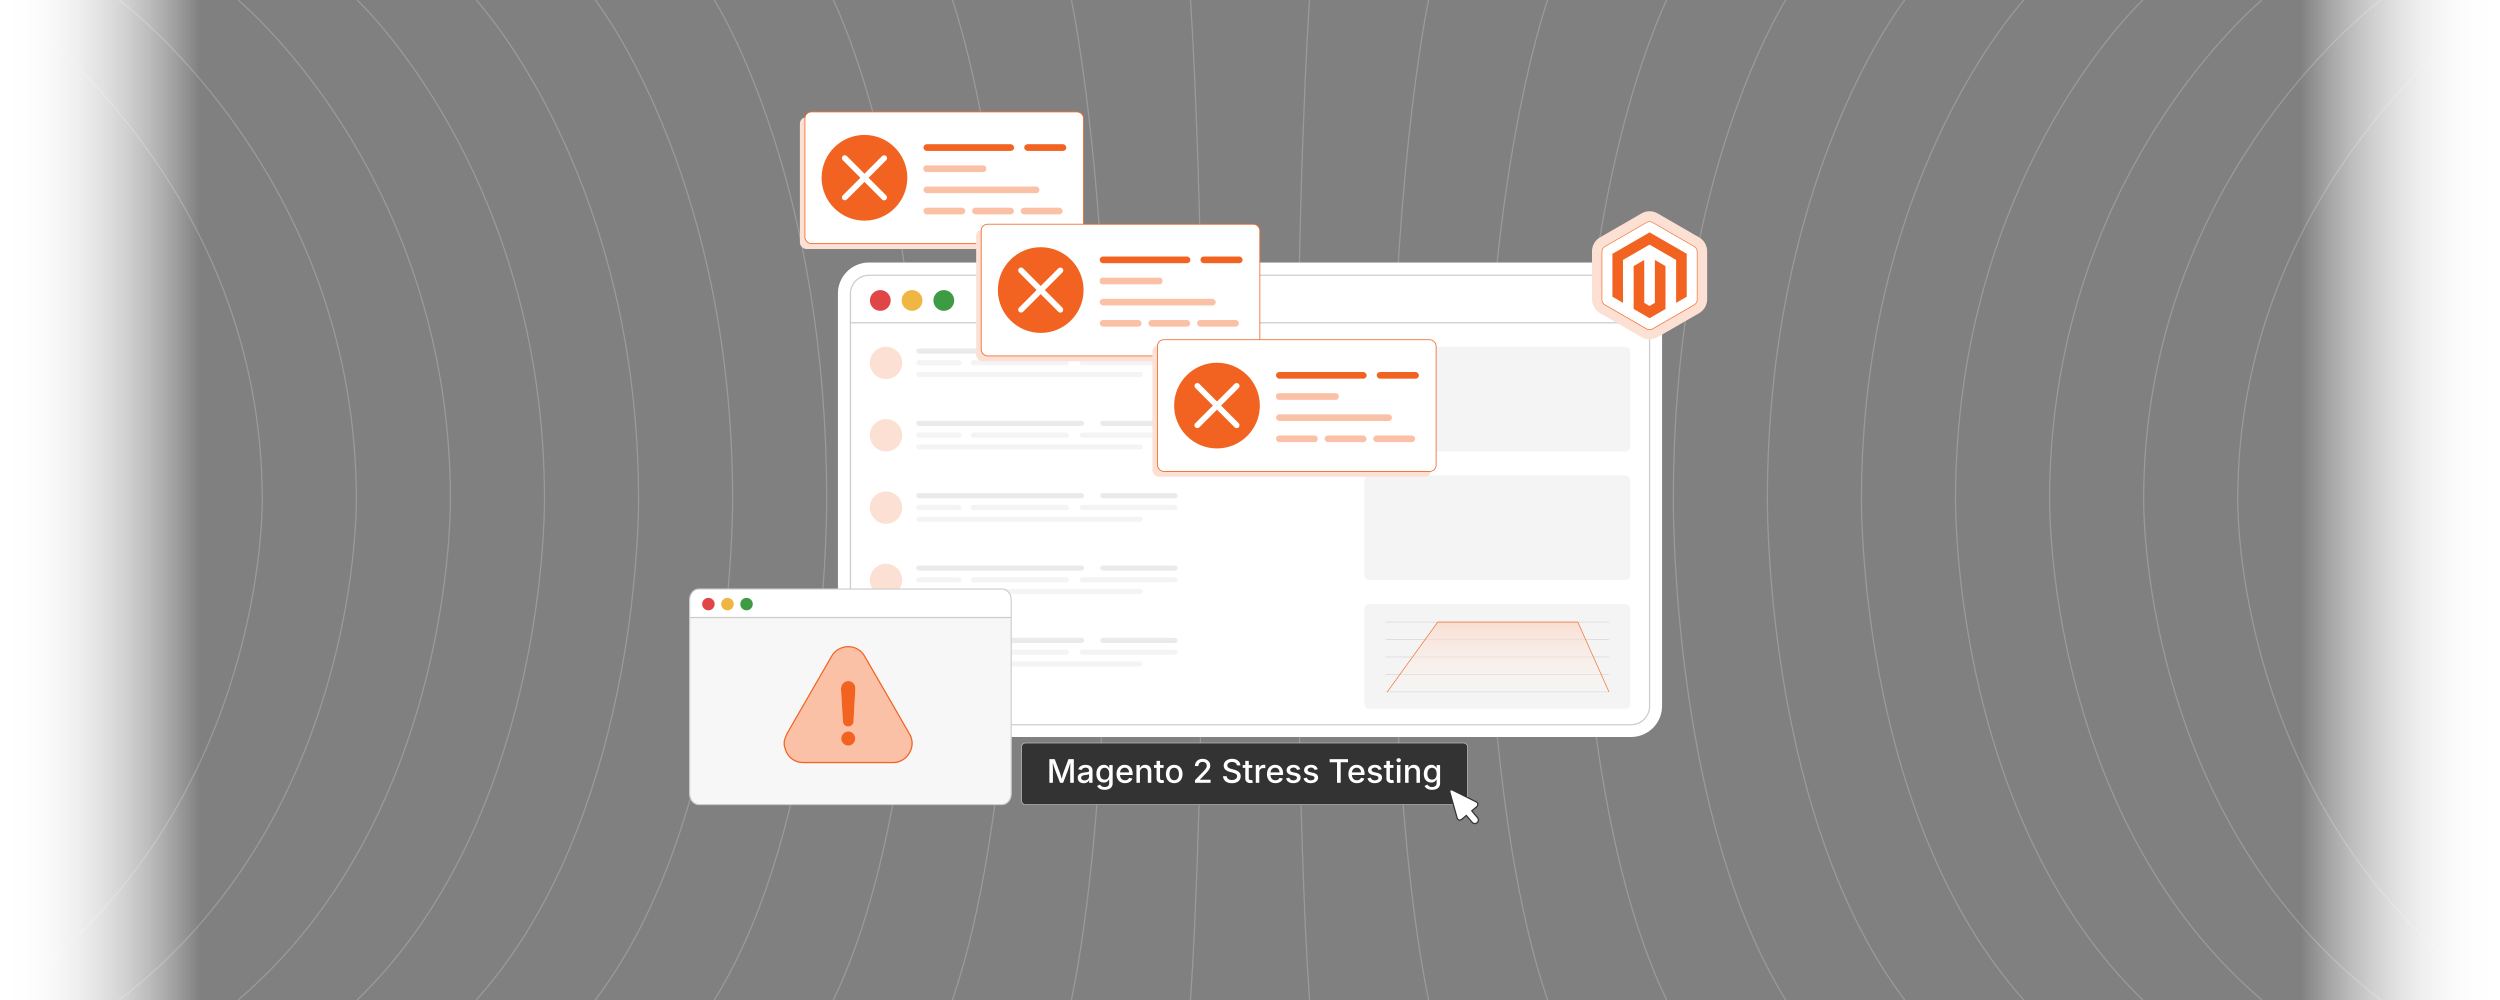<svg id="Layer_1" data-name="Layer 1" xmlns="http://www.w3.org/2000/svg" xmlns:xlink="http://www.w3.org/1999/xlink" viewBox="0 0 1000 400"><rect x="0" y="0" width="1000" height="400" fill="#808080" stroke="none"/><defs><clipPath id="clip-path"><rect width="1000" height="400" fill="none"/></clipPath><linearGradient id="linear-gradient" x1="895.085" y1="200" x2="975.085" y2="200" gradientTransform="translate(24.915)" gradientUnits="userSpaceOnUse"><stop offset="0" stop-color="#fff"/><stop offset="0.142" stop-color="#fff" stop-opacity="0.986"/><stop offset="0.269" stop-color="#fff" stop-opacity="0.943"/><stop offset="0.392" stop-color="#fff" stop-opacity="0.871"/><stop offset="0.511" stop-color="#fff" stop-opacity="0.769"/><stop offset="0.628" stop-color="#fff" stop-opacity="0.638"/><stop offset="0.743" stop-color="#fff" stop-opacity="0.477"/><stop offset="0.857" stop-color="#fff" stop-opacity="0.287"/><stop offset="0.966" stop-color="#fff" stop-opacity="0.072"/><stop offset="1" stop-color="#fff" stop-opacity="0"/></linearGradient><linearGradient id="linear-gradient-2" x1="0" x2="80" gradientTransform="matrix(1, 0, 0, 1, 0, 0)" xlink:href="#linear-gradient"/><linearGradient id="linear-gradient-3" x1="599.249" y1="285.224" x2="599.249" y2="232.243" gradientUnits="userSpaceOnUse"><stop offset="0" stop-color="#fff" stop-opacity="0"/><stop offset="1" stop-color="#fac1a7"/></linearGradient></defs><g clip-path="url(#clip-path)"><g opacity="0.35"><path d="M0,0C8.549,5.907,104.915,75.032,104.915,200c0,10.391-2.098,128.968-104.915,200" fill="none" stroke="#ccc" stroke-miterlimit="10" stroke-width="0.5"/><path d="M47.619,0c7.735,5.907,94.923,75.032,94.923,200,0,10.391-1.898,128.968-94.923,200" fill="none" stroke="#ccc" stroke-miterlimit="10" stroke-width="0.5"/><path d="M95.238,0c6.921,5.907,84.931,75.032,84.931,200,0,10.391-1.699,128.968-84.931,200" fill="none" stroke="#ccc" stroke-miterlimit="10" stroke-width="0.5"/><path d="M142.857,0c6.107,5.907,74.939,75.032,74.939,200,0,10.391-1.499,128.968-74.939,200" fill="none" stroke="#ccc" stroke-miterlimit="10" stroke-width="0.5"/><path d="M190.476,0c5.293,5.907,64.947,75.032,64.947,200,0,10.391-1.299,128.968-64.947,200" fill="none" stroke="#ccc" stroke-miterlimit="10" stroke-width="0.5"/><path d="M238.095,0c4.478,5.907,54.956,75.032,54.956,200,0,10.391-1.099,128.968-54.956,200" fill="none" stroke="#ccc" stroke-miterlimit="10" stroke-width="0.5"/><path d="M285.714,0c3.664,5.907,44.964,75.032,44.964,200,0,10.391-.899,128.968-44.964,200" fill="none" stroke="#ccc" stroke-miterlimit="10" stroke-width="0.5"/><path d="M333.333,0c2.85,5.907,34.972,75.032,34.972,200,0,10.391-.7,128.968-34.972,200" fill="none" stroke="#ccc" stroke-miterlimit="10" stroke-width="0.5"/><path d="M380.952,0c2.036,5.907,24.98,75.032,24.98,200,0,10.391-.5,128.968-24.98,200" fill="none" stroke="#ccc" stroke-miterlimit="10" stroke-width="0.5"/><path d="M428.571,0c1.221,5.907,14.988,75.032,14.988,200,0,10.391-.3,128.968-14.988,200" fill="none" stroke="#ccc" stroke-miterlimit="10" stroke-width="0.5"/><path d="M476.19,0c.407,5.907,4.996,75.032,4.996,200,0,10.391-.1,128.968-4.996,200" fill="none" stroke="#ccc" stroke-miterlimit="10" stroke-width="0.5"/><path d="M523.809,0c-.407,5.907-4.996,75.032-4.996,200,0,10.391.1,128.968,4.996,200" fill="none" stroke="#ccc" stroke-miterlimit="10" stroke-width="0.5"/><path d="M571.429,0c-1.221,5.907-14.988,75.032-14.988,200,0,10.391.3,128.968,14.988,200" fill="none" stroke="#ccc" stroke-miterlimit="10" stroke-width="0.5"/><path d="M619.048,0c-2.035,5.907-24.98,75.032-24.98,200,0,10.391.5,128.968,24.98,200" fill="none" stroke="#ccc" stroke-miterlimit="10" stroke-width="0.5"/><path d="M666.667,0c-2.85,5.907-34.972,75.032-34.972,200,0,10.391.7,128.968,34.972,200" fill="none" stroke="#ccc" stroke-miterlimit="10" stroke-width="0.5"/><path d="M714.286,0c-3.664,5.907-44.964,75.032-44.964,200,0,10.391.899,128.968,44.964,200" fill="none" stroke="#ccc" stroke-miterlimit="10" stroke-width="0.5"/><path d="M761.905,0c-4.478,5.907-54.956,75.032-54.956,200,0,10.391,1.099,128.968,54.956,200" fill="none" stroke="#ccc" stroke-miterlimit="10" stroke-width="0.5"/><path d="M809.524,0c-5.293,5.907-64.947,75.032-64.947,200,0,10.391,1.299,128.968,64.947,200" fill="none" stroke="#ccc" stroke-miterlimit="10" stroke-width="0.5"/><path d="M857.143,0c-6.107,5.907-74.939,75.032-74.939,200,0,10.391,1.499,128.968,74.939,200" fill="none" stroke="#ccc" stroke-miterlimit="10" stroke-width="0.5"/><path d="M904.762,0c-6.921,5.907-84.931,75.032-84.931,200,0,10.391,1.699,128.968,84.931,200" fill="none" stroke="#ccc" stroke-miterlimit="10" stroke-width="0.5"/><path d="M952.381,0c-7.735,5.907-94.923,75.032-94.923,200,0,10.391,1.899,128.968,94.923,200" fill="none" stroke="#ccc" stroke-miterlimit="10" stroke-width="0.5"/><path d="M1000,0c-8.549,5.907-104.915,75.032-104.915,200,0,10.391,2.098,128.968,104.915,200" fill="none" stroke="#ccc" stroke-miterlimit="10" stroke-width="0.5"/></g><rect x="920" width="80" height="400" transform="translate(1920 400) rotate(180)" fill="url(#linear-gradient)"/><rect x="408.652" y="297.212" width="178.375" height="24.668" rx="1.482" fill="#333" stroke="#ccc" stroke-miterlimit="10" stroke-width="0.255"/><path d="M419.751,313.12v-9.458h2.133l2.063,5.428q.089.24.2.609t.231.8c.081.287.157.571.229.851s.135.531.19.755h-.305c.055-.211.119-.456.19-.733s.148-.56.229-.847.159-.559.235-.812.144-.462.203-.622l2.031-5.428h2.146v9.458h-1.441v-5.091q0-.291.006-.698t.016-.86c.006-.302.013-.607.019-.917s.012-.605.016-.889h.108q-.127.464-.276.955t-.292.949q-.142.457-.272.835t-.219.625l-1.936,5.091h-1.238l-1.961-5.091c-.064-.16-.137-.365-.219-.612s-.173-.522-.27-.825-.197-.618-.298-.946-.203-.654-.305-.981h.127q.012.388.022.841c.006.303.013.608.018.918s.013.602.02.879.009.52.009.727V313.12Z" fill="#fff"/><path d="M433.494,313.279a2.888,2.888,0,0,1-1.219-.251,2.011,2.011,0,0,1-.863-.733,2.101,2.101,0,0,1-.317-1.181,1.906,1.906,0,0,1,.232-.99,1.72,1.72,0,0,1,.628-.615,3.245,3.245,0,0,1,.883-.343,8.487,8.487,0,0,1,.987-.172q.628-.076,1.022-.124a1.539,1.539,0,0,0,.581-.158.385.385,0,0,0,.187-.358v-.038a1.362,1.362,0,0,0-.152-.673,1.022,1.022,0,0,0-.454-.423,1.703,1.703,0,0,0-.752-.148,2.003,2.003,0,0,0-.796.143,1.553,1.553,0,0,0-.54.365,1.6,1.6,0,0,0-.308.463l-1.314-.343a2.473,2.473,0,0,1,.692-1.022,2.836,2.836,0,0,1,1.035-.565,4.129,4.129,0,0,1,1.206-.178,4.473,4.473,0,0,1,.914.102,2.789,2.789,0,0,1,.908.368,2.01,2.01,0,0,1,.692.749,2.592,2.592,0,0,1,.267,1.257v4.71h-1.352v-.971h-.07a2.027,2.027,0,0,1-.413.533,2.157,2.157,0,0,1-.689.428A2.642,2.642,0,0,1,433.494,313.279Zm.311-1.124a2.017,2.017,0,0,0,.978-.222,1.579,1.579,0,0,0,.622-.591,1.518,1.518,0,0,0,.216-.78v-.908a.685.685,0,0,1-.289.137,4.712,4.712,0,0,1-.485.107c-.182.032-.357.059-.527.08s-.309.038-.419.051a3.275,3.275,0,0,0-.72.171,1.254,1.254,0,0,0-.52.343.866.866,0,0,0-.194.591.904.904,0,0,0,.174.564,1.056,1.056,0,0,0,.473.343A1.927,1.927,0,0,0,433.805,312.155Z" fill="#fff"/><path d="M441.853,315.926a4.341,4.341,0,0,1-1.422-.209,2.909,2.909,0,0,1-.994-.559,2.479,2.479,0,0,1-.593-.774l1.168-.553a2.785,2.785,0,0,0,.339.429,1.732,1.732,0,0,0,.575.384,2.312,2.312,0,0,0,.927.159,2.111,2.111,0,0,0,1.317-.385,1.412,1.412,0,0,0,.505-1.202V311.832h-.121a3.275,3.275,0,0,1-.352.508,1.896,1.896,0,0,1-.629.473,2.376,2.376,0,0,1-1.05.2,2.924,2.924,0,0,1-1.507-.394,2.766,2.766,0,0,1-1.063-1.168,4.176,4.176,0,0,1-.394-1.904,4.419,4.419,0,0,1,.391-1.94,2.941,2.941,0,0,1,1.066-1.241,2.78,2.78,0,0,1,1.526-.432,2.283,2.283,0,0,1,1.063.216,1.976,1.976,0,0,1,.641.511,3.884,3.884,0,0,1,.352.518h.102v-1.155h1.365v7.198a2.603,2.603,0,0,1-.422,1.533,2.475,2.475,0,0,1-1.149.886A4.457,4.457,0,0,1,441.853,315.926Zm-.006-4.075a1.752,1.752,0,0,0,1.006-.276,1.681,1.681,0,0,0,.619-.8,3.351,3.351,0,0,0,.209-1.247,3.467,3.467,0,0,0-.209-1.257,1.858,1.858,0,0,0-.619-.844,1.812,1.812,0,0,0-2.034.016,1.955,1.955,0,0,0-.622.863,3.37,3.37,0,0,0-.209,1.222,3.258,3.258,0,0,0,.209,1.216,1.771,1.771,0,0,0,.625.815A1.736,1.736,0,0,0,441.847,311.851Z" fill="#fff"/><path d="M450.004,313.267a3.486,3.486,0,0,1-1.809-.451,2.997,2.997,0,0,1-1.171-1.27,4.256,4.256,0,0,1-.409-1.923,4.355,4.355,0,0,1,.403-1.924,3.096,3.096,0,0,1,1.139-1.298,3.152,3.152,0,0,1,1.727-.467,3.48,3.48,0,0,1,1.174.2,2.852,2.852,0,0,1,1.016.625,2.966,2.966,0,0,1,.714,1.101,4.524,4.524,0,0,1,.264,1.641v.495H447.395v-1.041h4.939l-.654.343a3.044,3.044,0,0,0-.203-1.152,1.718,1.718,0,0,0-.6-.777,1.69,1.69,0,0,0-.994-.279,1.748,1.748,0,0,0-1.009.286,1.83,1.83,0,0,0-.638.752,2.358,2.358,0,0,0-.219,1.019v.711a2.753,2.753,0,0,0,.25,1.234,1.74,1.74,0,0,0,.702.762,2.071,2.071,0,0,0,1.047.258,2.138,2.138,0,0,0,.711-.111,1.475,1.475,0,0,0,.549-.337,1.453,1.453,0,0,0,.352-.555l1.314.31a2.416,2.416,0,0,1-.575.965,2.729,2.729,0,0,1-1.003.65A3.736,3.736,0,0,1,450.004,313.267Z" fill="#fff"/><path d="M455.977,308.918V313.12h-1.397v-7.097h1.333l.013,1.739h-.146a2.716,2.716,0,0,1,.901-1.39,2.331,2.331,0,0,1,1.428-.438,2.525,2.525,0,0,1,1.263.305,2.105,2.105,0,0,1,.844.898,3.21,3.21,0,0,1,.305,1.476V313.12h-1.397v-4.335a1.698,1.698,0,0,0-.4-1.2,1.426,1.426,0,0,0-1.098-.432,1.729,1.729,0,0,0-.844.206,1.482,1.482,0,0,0-.59.601A1.964,1.964,0,0,0,455.977,308.918Z" fill="#fff"/><path d="M465.435,306.023V307.16h-3.847v-1.137Zm-2.812-1.688H464.02v6.868a.907.907,0,0,0,.181.625.764.764,0,0,0,.593.2,2.02,2.02,0,0,0,.286-.025c.119-.017.22-.033.305-.051l.247,1.117a2.535,2.535,0,0,1-.476.111,3.662,3.662,0,0,1-.501.035,2.107,2.107,0,0,1-1.498-.499,1.82,1.82,0,0,1-.533-1.399Z" fill="#fff"/><path d="M469.682,313.267a3.266,3.266,0,0,1-1.742-.457,3.082,3.082,0,0,1-1.159-1.282,4.238,4.238,0,0,1-.413-1.917,4.29,4.29,0,0,1,.413-1.934,3.078,3.078,0,0,1,1.159-1.285,3.562,3.562,0,0,1,3.491,0,3.081,3.081,0,0,1,1.158,1.285,4.29,4.29,0,0,1,.413,1.934,4.238,4.238,0,0,1-.413,1.917,3.085,3.085,0,0,1-1.158,1.282A3.282,3.282,0,0,1,469.682,313.267Zm0-1.181a1.65,1.65,0,0,0,1.069-.34,2.025,2.025,0,0,0,.629-.901,3.566,3.566,0,0,0,.206-1.234,3.641,3.641,0,0,0-.206-1.248,2.022,2.022,0,0,0-.629-.907,1.65,1.65,0,0,0-1.069-.34,1.628,1.628,0,0,0-1.06.34,2.036,2.036,0,0,0-.625.904,3.634,3.634,0,0,0-.206,1.251,3.566,3.566,0,0,0,.206,1.234,2.038,2.038,0,0,0,.625.901A1.628,1.628,0,0,0,469.682,312.086Z" fill="#fff"/><path d="M477.991,313.12v-1.047l3.212-3.32q.495-.52.825-.92a3.626,3.626,0,0,0,.501-.768,1.841,1.841,0,0,0,.171-.787,1.491,1.491,0,0,0-.219-.818,1.452,1.452,0,0,0-.597-.527,1.95,1.95,0,0,0-.86-.184,1.784,1.784,0,0,0-.876.206,1.427,1.427,0,0,0-.578.581,1.823,1.823,0,0,0-.203.882h-1.39a2.832,2.832,0,0,1,.4-1.514,2.732,2.732,0,0,1,1.092-1.01,3.686,3.686,0,0,1,3.165-.003,2.747,2.747,0,0,1,1.069.962,2.497,2.497,0,0,1,.387,1.374,2.757,2.757,0,0,1-.194,1.016,4.63,4.63,0,0,1-.679,1.117A17.751,17.751,0,0,1,481.85,309.87l-1.853,1.937v.076h4.24V313.12Z" fill="#fff"/><path d="M492.774,313.279a4.621,4.621,0,0,1-1.841-.337,2.816,2.816,0,0,1-1.222-.962,2.769,2.769,0,0,1-.485-1.488H490.68a1.459,1.459,0,0,0,.334.851,1.733,1.733,0,0,0,.752.502,2.984,2.984,0,0,0,1.003.165,2.848,2.848,0,0,0,1.069-.188,1.748,1.748,0,0,0,.74-.533,1.257,1.257,0,0,0,.273-.803.969.969,0,0,0-.238-.677,1.829,1.829,0,0,0-.641-.438,6.313,6.313,0,0,0-.917-.308l-1.105-.305a4.196,4.196,0,0,1-1.812-.921,2.065,2.065,0,0,1-.651-1.58,2.387,2.387,0,0,1,.441-1.432,2.909,2.909,0,0,1,1.2-.952,4.138,4.138,0,0,1,1.71-.34,4.054,4.054,0,0,1,1.71.34,2.859,2.859,0,0,1,1.162.93,2.365,2.365,0,0,1,.441,1.346h-1.409a1.321,1.321,0,0,0-.6-1.003,2.351,2.351,0,0,0-1.336-.355,2.553,2.553,0,0,0-.993.178,1.527,1.527,0,0,0-.654.492,1.172,1.172,0,0,0-.232.714.979.979,0,0,0,.276.727,2.008,2.008,0,0,0,.673.439,6.242,6.242,0,0,0,.758.257l.92.241a7.247,7.247,0,0,1,.93.308,3.881,3.881,0,0,1,.886.502,2.398,2.398,0,0,1,.657.762,2.236,2.236,0,0,1,.25,1.095,2.547,2.547,0,0,1-.413,1.429,2.752,2.752,0,0,1-1.196.986A4.531,4.531,0,0,1,492.774,313.279Z" fill="#fff"/><path d="M500.925,306.023V307.16h-3.847v-1.137Zm-2.812-1.688h1.397v6.868a.907.907,0,0,0,.181.625.764.764,0,0,0,.593.2,2.018,2.018,0,0,0,.286-.025c.119-.017.22-.033.305-.051l.248,1.117a2.553,2.553,0,0,1-.477.111,3.66,3.66,0,0,1-.501.035,2.107,2.107,0,0,1-1.498-.499,1.82,1.82,0,0,1-.533-1.399Z" fill="#fff"/><path d="M502.315,313.12v-7.097h1.352v1.143h.076a1.75,1.75,0,0,1,.685-.914,1.942,1.942,0,0,1,1.111-.33c.089,0,.19.003.305.01a2.575,2.575,0,0,1,.285.028v1.333a1.839,1.839,0,0,0-.292-.051,3.814,3.814,0,0,0-.438-.025,1.854,1.854,0,0,0-.87.203,1.509,1.509,0,0,0-.603.561,1.572,1.572,0,0,0-.216.829v4.31Z" fill="#fff"/><path d="M510.187,313.267a3.487,3.487,0,0,1-1.81-.451,2.994,2.994,0,0,1-1.171-1.27,4.255,4.255,0,0,1-.409-1.923,4.349,4.349,0,0,1,.403-1.924,3.099,3.099,0,0,1,1.139-1.298,3.153,3.153,0,0,1,1.726-.467,3.485,3.485,0,0,1,1.175.2,2.861,2.861,0,0,1,1.016.625,2.978,2.978,0,0,1,.714,1.101,4.524,4.524,0,0,1,.264,1.641v.495h-5.656v-1.041h4.939l-.653.343a3.054,3.054,0,0,0-.203-1.152,1.725,1.725,0,0,0-.6-.777,1.69,1.69,0,0,0-.994-.279,1.747,1.747,0,0,0-1.009.286,1.831,1.831,0,0,0-.638.752,2.36,2.36,0,0,0-.22,1.019v.711a2.753,2.753,0,0,0,.251,1.234,1.739,1.739,0,0,0,.701.762,2.073,2.073,0,0,0,1.048.258A2.143,2.143,0,0,0,510.91,312a1.48,1.48,0,0,0,.549-.337,1.464,1.464,0,0,0,.352-.555l1.313.31a2.421,2.421,0,0,1-.574.965,2.729,2.729,0,0,1-1.003.65A3.737,3.737,0,0,1,510.187,313.267Z" fill="#fff"/><path d="M517.309,313.267a3.91,3.91,0,0,1-1.368-.223,2.389,2.389,0,0,1-.984-.657,2.24,2.24,0,0,1-.511-1.062l1.315-.273a1.351,1.351,0,0,0,.546.819,1.793,1.793,0,0,0,1.016.267,1.824,1.824,0,0,0,1.072-.283.815.815,0,0,0,.4-.676.728.728,0,0,0-.245-.564,1.591,1.591,0,0,0-.752-.33l-1.193-.273a2.923,2.923,0,0,1-1.473-.711,1.704,1.704,0,0,1-.482-1.25,1.81,1.81,0,0,1,.355-1.111,2.319,2.319,0,0,1,.972-.739,3.583,3.583,0,0,1,1.422-.264,3.473,3.473,0,0,1,1.313.223,2.243,2.243,0,0,1,.886.622,2.39,2.39,0,0,1,.485.927l-1.25.272a1.538,1.538,0,0,0-.464-.657,1.438,1.438,0,0,0-.958-.282,1.688,1.688,0,0,0-.965.261.771.771,0,0,0-.388.66.721.721,0,0,0,.257.574,2.017,2.017,0,0,0,.842.352l1.143.254a2.943,2.943,0,0,1,1.46.698,1.65,1.65,0,0,1,.476,1.219,1.868,1.868,0,0,1-.371,1.145,2.458,2.458,0,0,1-1.028.78A3.838,3.838,0,0,1,517.309,313.267Z" fill="#fff"/><path d="M524.31,313.267a3.908,3.908,0,0,1-1.367-.223,2.383,2.383,0,0,1-.984-.657,2.23,2.23,0,0,1-.511-1.062l1.313-.273a1.356,1.356,0,0,0,.546.819,1.795,1.795,0,0,0,1.016.267,1.824,1.824,0,0,0,1.073-.283.814.814,0,0,0,.399-.676.727.727,0,0,0-.244-.564,1.6,1.6,0,0,0-.752-.33l-1.193-.273a2.919,2.919,0,0,1-1.473-.711,1.7,1.7,0,0,1-.482-1.25,1.804,1.804,0,0,1,.355-1.111,2.315,2.315,0,0,1,.971-.739,3.59,3.59,0,0,1,1.422-.264,3.479,3.479,0,0,1,1.315.223,2.249,2.249,0,0,1,.886.622,2.417,2.417,0,0,1,.485.927l-1.251.272a1.545,1.545,0,0,0-.463-.657,1.442,1.442,0,0,0-.959-.282,1.692,1.692,0,0,0-.965.261.772.772,0,0,0-.387.66.721.721,0,0,0,.257.574,2.019,2.019,0,0,0,.841.352l1.143.254a2.939,2.939,0,0,1,1.46.698,1.651,1.651,0,0,1,.476,1.219,1.868,1.868,0,0,1-.371,1.145,2.458,2.458,0,0,1-1.028.78A3.839,3.839,0,0,1,524.31,313.267Z" fill="#fff"/><path d="M531.863,304.906v-1.244h7.345v1.244h-2.939V313.12h-1.453v-8.214Z" fill="#fff"/><path d="M542.763,313.267a3.488,3.488,0,0,1-1.81-.451,2.995,2.995,0,0,1-1.171-1.27,4.256,4.256,0,0,1-.409-1.923,4.348,4.348,0,0,1,.403-1.924,3.099,3.099,0,0,1,1.139-1.298,3.153,3.153,0,0,1,1.727-.467,3.485,3.485,0,0,1,1.175.2,2.861,2.861,0,0,1,1.016.625,2.979,2.979,0,0,1,.714,1.101,4.524,4.524,0,0,1,.264,1.641v.495h-5.656v-1.041h4.939l-.653.343a3.054,3.054,0,0,0-.203-1.152,1.725,1.725,0,0,0-.6-.777,1.69,1.69,0,0,0-.994-.279,1.746,1.746,0,0,0-1.009.286,1.83,1.83,0,0,0-.638.752,2.358,2.358,0,0,0-.22,1.019v.711a2.753,2.753,0,0,0,.251,1.234,1.739,1.739,0,0,0,.701.762,2.073,2.073,0,0,0,1.048.258,2.142,2.142,0,0,0,.711-.111,1.445,1.445,0,0,0,.901-.892l1.313.31a2.421,2.421,0,0,1-.574.965,2.729,2.729,0,0,1-1.003.65A3.736,3.736,0,0,1,542.763,313.267Z" fill="#fff"/><path d="M549.885,313.267a3.91,3.91,0,0,1-1.368-.223,2.39,2.39,0,0,1-.984-.657,2.24,2.24,0,0,1-.511-1.062l1.314-.273a1.352,1.352,0,0,0,.546.819,1.793,1.793,0,0,0,1.016.267,1.823,1.823,0,0,0,1.072-.283.815.815,0,0,0,.4-.676.728.728,0,0,0-.245-.564,1.591,1.591,0,0,0-.752-.33L549.18,310.01a2.924,2.924,0,0,1-1.473-.711,1.704,1.704,0,0,1-.482-1.25,1.81,1.81,0,0,1,.355-1.111,2.318,2.318,0,0,1,.972-.739,3.583,3.583,0,0,1,1.422-.264,3.473,3.473,0,0,1,1.313.223,2.243,2.243,0,0,1,.886.622,2.391,2.391,0,0,1,.485.927l-1.25.272a1.539,1.539,0,0,0-.464-.657,1.438,1.438,0,0,0-.958-.282,1.688,1.688,0,0,0-.965.261.771.771,0,0,0-.388.66.721.721,0,0,0,.257.574,2.018,2.018,0,0,0,.842.352l1.143.254a2.943,2.943,0,0,1,1.46.698,1.65,1.65,0,0,1,.475,1.219,1.868,1.868,0,0,1-.371,1.145,2.458,2.458,0,0,1-1.028.78A3.837,3.837,0,0,1,549.885,313.267Z" fill="#fff"/><path d="M557.375,306.023V307.16h-3.847v-1.137Zm-2.812-1.688h1.397v6.868a.907.907,0,0,0,.182.625.763.763,0,0,0,.593.2,2.023,2.023,0,0,0,.286-.025c.118-.017.22-.033.305-.051l.247,1.117a2.533,2.533,0,0,1-.476.111,3.672,3.672,0,0,1-.502.035,2.108,2.108,0,0,1-1.498-.499,1.82,1.82,0,0,1-.533-1.399Z" fill="#fff"/><path d="M559.47,304.938a.866.866,0,0,1-.619-.245.796.796,0,0,1,0-1.171.875.875,0,0,1,.619-.241.887.887,0,0,1,.622.241.794.794,0,0,1,0,1.175A.887.887,0,0,1,559.47,304.938Zm-.705,8.182v-7.097h1.397V313.12Z" fill="#fff"/><path d="M563.437,308.918V313.12H562.04v-7.097h1.333l.013,1.739H563.24a2.713,2.713,0,0,1,.901-1.39,2.329,2.329,0,0,1,1.428-.438,2.529,2.529,0,0,1,1.264.305,2.107,2.107,0,0,1,.844.898,3.21,3.21,0,0,1,.305,1.476V313.12H566.585v-4.335a1.698,1.698,0,0,0-.4-1.2,1.426,1.426,0,0,0-1.099-.432,1.727,1.727,0,0,0-.844.206,1.484,1.484,0,0,0-.591.601A1.971,1.971,0,0,0,563.437,308.918Z" fill="#fff"/><path d="M572.825,315.926a4.339,4.339,0,0,1-1.422-.209,2.907,2.907,0,0,1-.994-.559,2.47,2.47,0,0,1-.593-.774l1.168-.553a2.754,2.754,0,0,0,.339.429,1.742,1.742,0,0,0,.575.384,2.31,2.31,0,0,0,.927.159,2.11,2.11,0,0,0,1.316-.385,1.412,1.412,0,0,0,.505-1.202V311.832h-.12a3.281,3.281,0,0,1-.353.508,1.89,1.89,0,0,1-.629.473,2.374,2.374,0,0,1-1.05.2,2.925,2.925,0,0,1-1.508-.394,2.773,2.773,0,0,1-1.063-1.168,4.183,4.183,0,0,1-.394-1.904,4.419,4.419,0,0,1,.391-1.94,2.941,2.941,0,0,1,1.066-1.241,2.781,2.781,0,0,1,1.526-.432,2.281,2.281,0,0,1,1.063.216,1.975,1.975,0,0,1,.641.511,3.808,3.808,0,0,1,.352.518h.102v-1.155h1.365v7.198a2.599,2.599,0,0,1-.423,1.533,2.475,2.475,0,0,1-1.149.886A4.452,4.452,0,0,1,572.825,315.926Zm-.007-4.075a1.751,1.751,0,0,0,1.006-.276,1.681,1.681,0,0,0,.619-.8,3.351,3.351,0,0,0,.21-1.247,3.467,3.467,0,0,0-.21-1.257,1.858,1.858,0,0,0-.619-.844,1.812,1.812,0,0,0-2.034.016,1.959,1.959,0,0,0-.622.863,3.37,3.37,0,0,0-.209,1.222,3.258,3.258,0,0,0,.209,1.216,1.774,1.774,0,0,0,.625.815A1.736,1.736,0,0,0,572.818,311.851Z" fill="#fff"/><path d="M586.541,326.18c-.593.498-1.138.959-1.686,1.415-.933.777-1.733.529-2.063-.638q-1.396-4.948-2.789-9.897a1.695,1.695,0,0,1-.078-.484.582.582,0,0,1,.785-.625,2.506,2.506,0,0,1,.577.217q4.437,2.207,8.869,4.421c.086.043.172.088.255.136a1.132,1.132,0,0,1,.236,1.971c-.516.473-1.068.908-1.602,1.361-.103.088-.202.181-.332.299.357.426.699.835,1.043,1.242.408.483.825.959,1.225,1.449a1.42,1.42,0,0,1-.157,2.057,1.405,1.405,0,0,1-2.019-.246C588.055,327.981,587.316,327.097,586.541,326.18Z" fill="#fff" stroke="#333" stroke-miterlimit="10" stroke-width="0.5"/><rect width="80" height="400" fill="url(#linear-gradient-2)"/><path d="M659.83,117.532a7.422,7.422,0,0,0-7.422-7.422H347.593a7.422,7.422,0,0,0-7.422,7.422v11.575H659.83Z" fill="#f7f7f7"/><path d="M340.17,129.106V282.468a7.422,7.422,0,0,0,7.422,7.422H652.407a7.422,7.422,0,0,0,7.422-7.422V129.106Z" fill="#fff"/><path d="M347.592,105.012H652.407A12.423,12.423,0,0,1,664.83,117.435V282.372a12.422,12.422,0,0,1-12.422,12.422H347.592A12.422,12.422,0,0,1,335.17,282.372V117.434A12.422,12.422,0,0,1,347.592,105.012Z" fill="#fff"/><rect x="340.17" y="110.109" width="319.66" height="179.781" rx="7.422" fill="none" stroke="#ccc" stroke-miterlimit="10" stroke-width="0.5"/><line x1="340.17" y1="129.106" x2="659.83" y2="129.106" fill="none" stroke="#ccc" stroke-miterlimit="10" stroke-width="0.5"/><circle cx="352.117" cy="120.184" r="4.157" fill="#e14647"/><circle cx="364.82" cy="120.184" r="4.157" fill="#efb643"/><circle cx="377.524" cy="120.184" r="4.157" fill="#3c9b43"/><rect x="545.742" y="138.702" width="106.322" height="41.872" rx="1.795" fill="#f4f4f4"/><rect x="545.742" y="190.17" width="106.322" height="41.872" rx="1.795" fill="#f4f4f4"/><rect x="545.742" y="241.638" width="106.322" height="41.872" rx="1.795" fill="#f4f4f4"/><circle cx="354.404" cy="145.17" r="6.468" fill="#fce0d3"/><rect x="366.489" y="139.383" width="67.171" height="2.059" rx="1.03" fill="#eaeaea"/><rect x="366.489" y="148.797" width="90.624" height="2.059" rx="1.03" fill="#f4f4f4"/><rect x="440.095" y="139.383" width="30.948" height="2.059" rx="1.03" fill="#eaeaea"/><rect x="388.32" y="144.09" width="39.228" height="2.059" rx="1.03" transform="translate(815.869 290.239) rotate(180)" fill="#f4f4f4"/><rect x="431.815" y="144.09" width="39.228" height="2.059" rx="1.03" transform="translate(902.857 290.239) rotate(180)" fill="#f4f4f4"/><rect x="366.489" y="144.09" width="18.073" height="2.059" rx="1.03" transform="translate(751.052 290.239) rotate(180)" fill="#f4f4f4"/><circle cx="354.404" cy="174.106" r="6.468" fill="#fce0d3"/><rect x="366.489" y="168.319" width="67.171" height="2.059" rx="1.03" fill="#eaeaea"/><rect x="366.489" y="177.733" width="90.624" height="2.059" rx="1.03" fill="#f4f4f4"/><rect x="440.095" y="168.319" width="30.948" height="2.059" rx="1.03" fill="#eaeaea"/><rect x="388.32" y="173.026" width="39.228" height="2.059" rx="1.03" transform="translate(815.869 348.111) rotate(180)" fill="#f4f4f4"/><rect x="431.815" y="173.026" width="39.228" height="2.059" rx="1.03" transform="translate(902.857 348.111) rotate(180)" fill="#f4f4f4"/><rect x="366.489" y="173.026" width="18.073" height="2.059" rx="1.03" transform="translate(751.052 348.111) rotate(180)" fill="#f4f4f4"/><circle cx="354.404" cy="203.043" r="6.468" fill="#fce0d3"/><rect x="366.489" y="197.255" width="67.171" height="2.059" rx="1.03" fill="#eaeaea"/><rect x="366.489" y="206.669" width="90.624" height="2.059" rx="1.03" fill="#f4f4f4"/><rect x="440.095" y="197.255" width="30.948" height="2.059" rx="1.03" fill="#eaeaea"/><rect x="388.32" y="201.962" width="39.228" height="2.059" rx="1.03" transform="translate(815.869 405.983) rotate(180)" fill="#f4f4f4"/><rect x="431.815" y="201.962" width="39.228" height="2.059" rx="1.03" transform="translate(902.857 405.983) rotate(180)" fill="#f4f4f4"/><rect x="366.489" y="201.962" width="18.073" height="2.059" rx="1.03" transform="translate(751.052 405.983) rotate(180)" fill="#f4f4f4"/><circle cx="354.404" cy="231.979" r="6.468" fill="#fce0d3"/><rect x="366.489" y="226.191" width="67.171" height="2.059" rx="1.03" fill="#eaeaea"/><rect x="366.489" y="235.605" width="90.624" height="2.059" rx="1.03" fill="#f4f4f4"/><rect x="440.095" y="226.191" width="30.948" height="2.059" rx="1.03" fill="#eaeaea"/><rect x="388.32" y="230.898" width="39.228" height="2.059" rx="1.03" transform="translate(815.869 463.856) rotate(180)" fill="#f4f4f4"/><rect x="431.815" y="230.898" width="39.228" height="2.059" rx="1.03" transform="translate(902.857 463.856) rotate(180)" fill="#f4f4f4"/><rect x="366.489" y="230.898" width="18.073" height="2.059" rx="1.03" transform="translate(751.052 463.856) rotate(180)" fill="#f4f4f4"/><circle cx="354.404" cy="260.915" r="6.468" fill="#fce0d3"/><rect x="366.489" y="255.128" width="67.171" height="2.059" rx="1.03" fill="#eaeaea"/><rect x="366.489" y="264.541" width="90.624" height="2.059" rx="1.03" fill="#f4f4f4"/><rect x="440.095" y="255.128" width="30.948" height="2.059" rx="1.03" fill="#eaeaea"/><rect x="388.32" y="259.834" width="39.228" height="2.059" rx="1.03" transform="translate(815.869 521.728) rotate(180)" fill="#f4f4f4"/><rect x="431.815" y="259.834" width="39.228" height="2.059" rx="1.03" transform="translate(902.857 521.728) rotate(180)" fill="#f4f4f4"/><rect x="366.489" y="259.834" width="18.073" height="2.059" rx="1.03" transform="translate(751.052 521.728) rotate(180)" fill="#f4f4f4"/><rect x="319.956" y="46.912" width="111.466" height="52.682" rx="2.55" fill="#fce0d3"/><rect x="321.968" y="44.774" width="111.466" height="52.682" rx="2.55" fill="#fff" stroke="#f26322" stroke-miterlimit="10" stroke-width="0.324"/><circle cx="345.783" cy="71.115" r="17.144" fill="#f26322"/><rect x="333.49" y="69.958" width="24.586" height="2.315" rx="1.158" transform="translate(151.564 -223.676) rotate(45)" fill="#fff"/><rect x="333.49" y="69.958" width="24.586" height="2.315" rx="1.158" transform="translate(50.991 265.334) rotate(-45)" fill="#fff"/><rect x="369.377" y="57.692" width="36.273" height="2.668" rx="1.334" fill="#f26322"/><rect x="369.377" y="66.154" width="25.11" height="2.668" rx="1.11" fill="#fac1a7"/><rect x="369.377" y="83.078" width="16.759" height="2.668" rx="1.334" fill="#fac1a7"/><rect x="388.836" y="83.078" width="16.759" height="2.668" rx="1.334" fill="#fac1a7"/><rect x="408.296" y="83.078" width="16.759" height="2.668" rx="1.334" fill="#fac1a7"/><rect x="369.377" y="74.616" width="46.417" height="2.668" rx="1.334" fill="#fac1a7"/><rect x="409.674" y="57.692" width="16.869" height="2.668" rx="1.334" fill="#f26322"/><rect x="390.463" y="91.824" width="111.466" height="52.682" rx="2.55" fill="#fce0d3"/><rect x="392.475" y="89.685" width="111.466" height="52.682" rx="2.55" fill="#fff" stroke="#f26322" stroke-miterlimit="10" stroke-width="0.324"/><circle cx="416.289" cy="116.026" r="17.144" fill="#f26322"/><rect x="403.996" y="114.869" width="24.586" height="2.315" rx="1.158" transform="translate(203.971 -260.378) rotate(45)" fill="#fff"/><rect x="403.996" y="114.869" width="24.586" height="2.315" rx="1.158" transform="translate(39.885 328.344) rotate(-45)" fill="#fff"/><rect x="439.883" y="102.603" width="36.273" height="2.668" rx="1.334" fill="#f26322"/><rect x="439.883" y="111.065" width="25.11" height="2.668" rx="1.11" fill="#fac1a7"/><rect x="439.883" y="127.989" width="16.759" height="2.668" rx="1.334" fill="#fac1a7"/><rect x="459.343" y="127.989" width="16.759" height="2.668" rx="1.334" fill="#fac1a7"/><rect x="478.802" y="127.989" width="16.759" height="2.668" rx="1.334" fill="#fac1a7"/><rect x="439.883" y="119.527" width="46.417" height="2.668" rx="1.334" fill="#fac1a7"/><rect x="480.18" y="102.603" width="16.869" height="2.668" rx="1.334" fill="#f26322"/><rect x="460.969" y="138.03" width="111.466" height="52.682" rx="2.55" fill="#fce0d3"/><rect x="462.981" y="135.892" width="111.466" height="52.682" rx="2.55" fill="#fff" stroke="#f26322" stroke-miterlimit="10" stroke-width="0.324"/><circle cx="486.796" cy="162.233" r="17.144" fill="#f26322"/><rect x="474.503" y="161.076" width="24.586" height="2.315" rx="1.158" transform="translate(257.295 -296.7) rotate(45)" fill="#fff"/><rect x="474.503" y="161.076" width="24.586" height="2.315" rx="1.158" transform="translate(27.863 391.734) rotate(-45)" fill="#fff"/><rect x="510.39" y="148.81" width="36.273" height="2.668" rx="1.334" fill="#f26322"/><rect x="510.39" y="157.272" width="25.11" height="2.668" rx="1.11" fill="#fac1a7"/><rect x="510.39" y="174.196" width="16.759" height="2.668" rx="1.334" fill="#fac1a7"/><rect x="529.849" y="174.196" width="16.759" height="2.668" rx="1.334" fill="#fac1a7"/><rect x="549.309" y="174.196" width="16.759" height="2.668" rx="1.334" fill="#fac1a7"/><rect x="510.39" y="165.734" width="46.417" height="2.668" rx="1.334" fill="#fac1a7"/><rect x="550.687" y="148.81" width="16.869" height="2.668" rx="1.334" fill="#f26322"/><path d="M404.48,239.892c0-2.368-1.627-4.287-3.633-4.287H279.494c-2.007,0-3.633,1.919-3.633,4.287v7.117H404.48Z" fill="#fff"/><path d="M275.861,247.009V317.531c0,2.368,1.627,4.287,3.633,4.287h121.352c2.007,0,3.633-1.919,3.633-4.287V247.009Z" fill="#f7f7f7"/><path d="M400.846,235.605H279.494c-2.007,0-3.633,1.919-3.633,4.287V317.531c0,2.368,1.627,4.287,3.633,4.287h121.352c2.007,0,3.633-1.919,3.633-4.287V239.892C404.48,237.524,402.853,235.605,400.846,235.605Z" fill="none" stroke="#ccc" stroke-miterlimit="10" stroke-width="0.46"/><line x1="275.861" y1="247.009" x2="404.48" y2="247.009" fill="none" stroke="#ccc" stroke-miterlimit="10" stroke-width="0.5"/><path d="M313.748,298.25v-1.597a18.775,18.775,0,0,1,1.129-3.112q8.835-15.419,17.758-30.788a7.413,7.413,0,0,1,4.034-3.465,7.522,7.522,0,0,1,9.306,3.452q8.928,15.394,17.794,30.825a7.31,7.31,0,0,1-.221,8.109,7.468,7.468,0,0,1-6.678,3.475q-17.59-.01-35.181-.004c-.299,0-.6.001-.897-.028a7.296,7.296,0,0,1-6.16-4.139A17.921,17.921,0,0,1,313.748,298.25Zm28.37-22.103c0-.258.029-.691-.005-1.119a2.804,2.804,0,0,0-2.431-2.581,2.853,2.853,0,0,0-2.988,1.693,4.602,4.602,0,0,0-.263,2.3q.248,4.008.488,8.017c.089,1.444.148,2.891.288,4.33a1.998,1.998,0,0,0,2.095,1.8,2.074,2.074,0,0,0,2.101-1.814c.062-.493.046-.996.075-1.493C341.687,283.625,341.898,279.972,342.118,276.147ZM342.093,295.5a2.826,2.826,0,0,0-2.764-2.93,2.845,2.845,0,0,0-.053,5.689A2.798,2.798,0,0,0,342.093,295.5Z" fill="#fac1a7"/><path d="M342.118,276.147c-.22,3.825-.431,7.478-.64,11.131-.028.498-.013,1-.075,1.493a2.074,2.074,0,0,1-2.101,1.814,1.998,1.998,0,0,1-2.095-1.8c-.14-1.439-.199-2.886-.288-4.33q-.247-4.008-.488-8.017a4.602,4.602,0,0,1,.263-2.3,2.853,2.853,0,0,1,2.988-1.693,2.804,2.804,0,0,1,2.431,2.581C342.148,275.455,342.118,275.889,342.118,276.147Z" fill="#f26322"/><path d="M342.093,295.5a2.798,2.798,0,0,1-2.817,2.759,2.845,2.845,0,0,1,.053-5.689A2.826,2.826,0,0,1,342.093,295.5Z" fill="#f26322"/><path d="M363.716,293.445q-8.87-15.428-17.794-30.825a7.522,7.522,0,0,0-9.306-3.452,7.412,7.412,0,0,0-4.034,3.465q-8.893,15.386-17.758,30.788a18.771,18.771,0,0,0-1.129,3.112v1.597a17.928,17.928,0,0,0,.884,2.727,7.296,7.296,0,0,0,6.16,4.139c.297.029.598.028.897.028q17.59.002,35.181.004a7.468,7.468,0,0,0,6.678-3.475A7.31,7.31,0,0,0,363.716,293.445Z" fill="none" stroke="#f26322" stroke-miterlimit="10" stroke-width="0.5"/><circle cx="283.364" cy="241.638" r="2.497" fill="#e14647"/><circle cx="290.993" cy="241.638" r="2.497" fill="#efb643"/><circle cx="298.621" cy="241.638" r="2.497" fill="#3c9b43"/><line x1="554.222" y1="276.745" x2="643.584" y2="276.745" fill="none" stroke="#d3d3d3" stroke-miterlimit="10" stroke-width="0.25"/><line x1="554.222" y1="269.766" x2="643.584" y2="269.766" fill="none" stroke="#d3d3d3" stroke-miterlimit="10" stroke-width="0.25"/><line x1="554.222" y1="262.787" x2="643.584" y2="262.787" fill="none" stroke="#d3d3d3" stroke-miterlimit="10" stroke-width="0.25"/><line x1="554.222" y1="255.809" x2="643.584" y2="255.809" fill="none" stroke="#d3d3d3" stroke-miterlimit="10" stroke-width="0.25"/><line x1="554.222" y1="248.83" x2="643.584" y2="248.83" fill="none" stroke="#d3d3d3" stroke-miterlimit="10" stroke-width="0.25"/><polygon points="643.584 276.745 631.128 248.83 575.085 248.83 554.915 276.745 643.584 276.745" fill="url(#linear-gradient-3)"/><polyline points="554.915 276.745 575.085 248.83 631.128 248.83 643.584 276.745" fill="none" stroke="#f26322" stroke-miterlimit="10" stroke-width="0.25"/><path d="M659.83,135.712a6.463,6.463,0,0,1-3.228-.865L640.02,125.273a6.473,6.473,0,0,1-3.227-5.59V100.536a6.472,6.472,0,0,1,3.227-5.589l16.583-9.574a6.453,6.453,0,0,1,6.455,0l16.581,9.574a6.472,6.472,0,0,1,3.227,5.589v19.147a6.473,6.473,0,0,1-3.227,5.589l-16.582,9.574A6.46,6.46,0,0,1,659.83,135.712Z" fill="#fce0d3"/><path d="M640.793,100.536v19.148a2.454,2.454,0,0,0,1.227,2.125l16.582,9.574a2.454,2.454,0,0,0,2.454,0l16.582-9.574a2.454,2.454,0,0,0,1.227-2.125V100.536a2.454,2.454,0,0,0-1.227-2.125l-16.582-9.574a2.454,2.454,0,0,0-2.454,0L642.02,98.41A2.454,2.454,0,0,0,640.793,100.536Z" fill="#fff"/><polygon points="659.845 92.944 644.965 101.533 644.965 118.689 649.212 121.145 649.182 103.985 659.815 97.848 670.447 103.985 670.447 121.137 674.695 118.689 674.695 101.518 659.845 92.944" fill="#f26322"/><polygon points="661.952 121.141 659.83 122.375 657.697 121.152 657.697 103.985 653.453 106.437 653.46 123.597 659.826 127.275 666.199 123.597 666.199 106.437 661.952 103.985 661.952 121.141" fill="#f26322"/><path d="M640.79,100.703V119.85a2.454,2.454,0,0,0,1.227,2.125l16.582,9.574a2.455,2.455,0,0,0,2.454,0l16.582-9.574a2.454,2.454,0,0,0,1.227-2.125V100.703a2.454,2.454,0,0,0-1.227-2.125l-16.582-9.574a2.454,2.454,0,0,0-2.454,0l-16.582,9.574A2.454,2.454,0,0,0,640.79,100.703Z" fill="none" stroke="#f26322" stroke-miterlimit="10" stroke-width="0.25"/></g></svg>